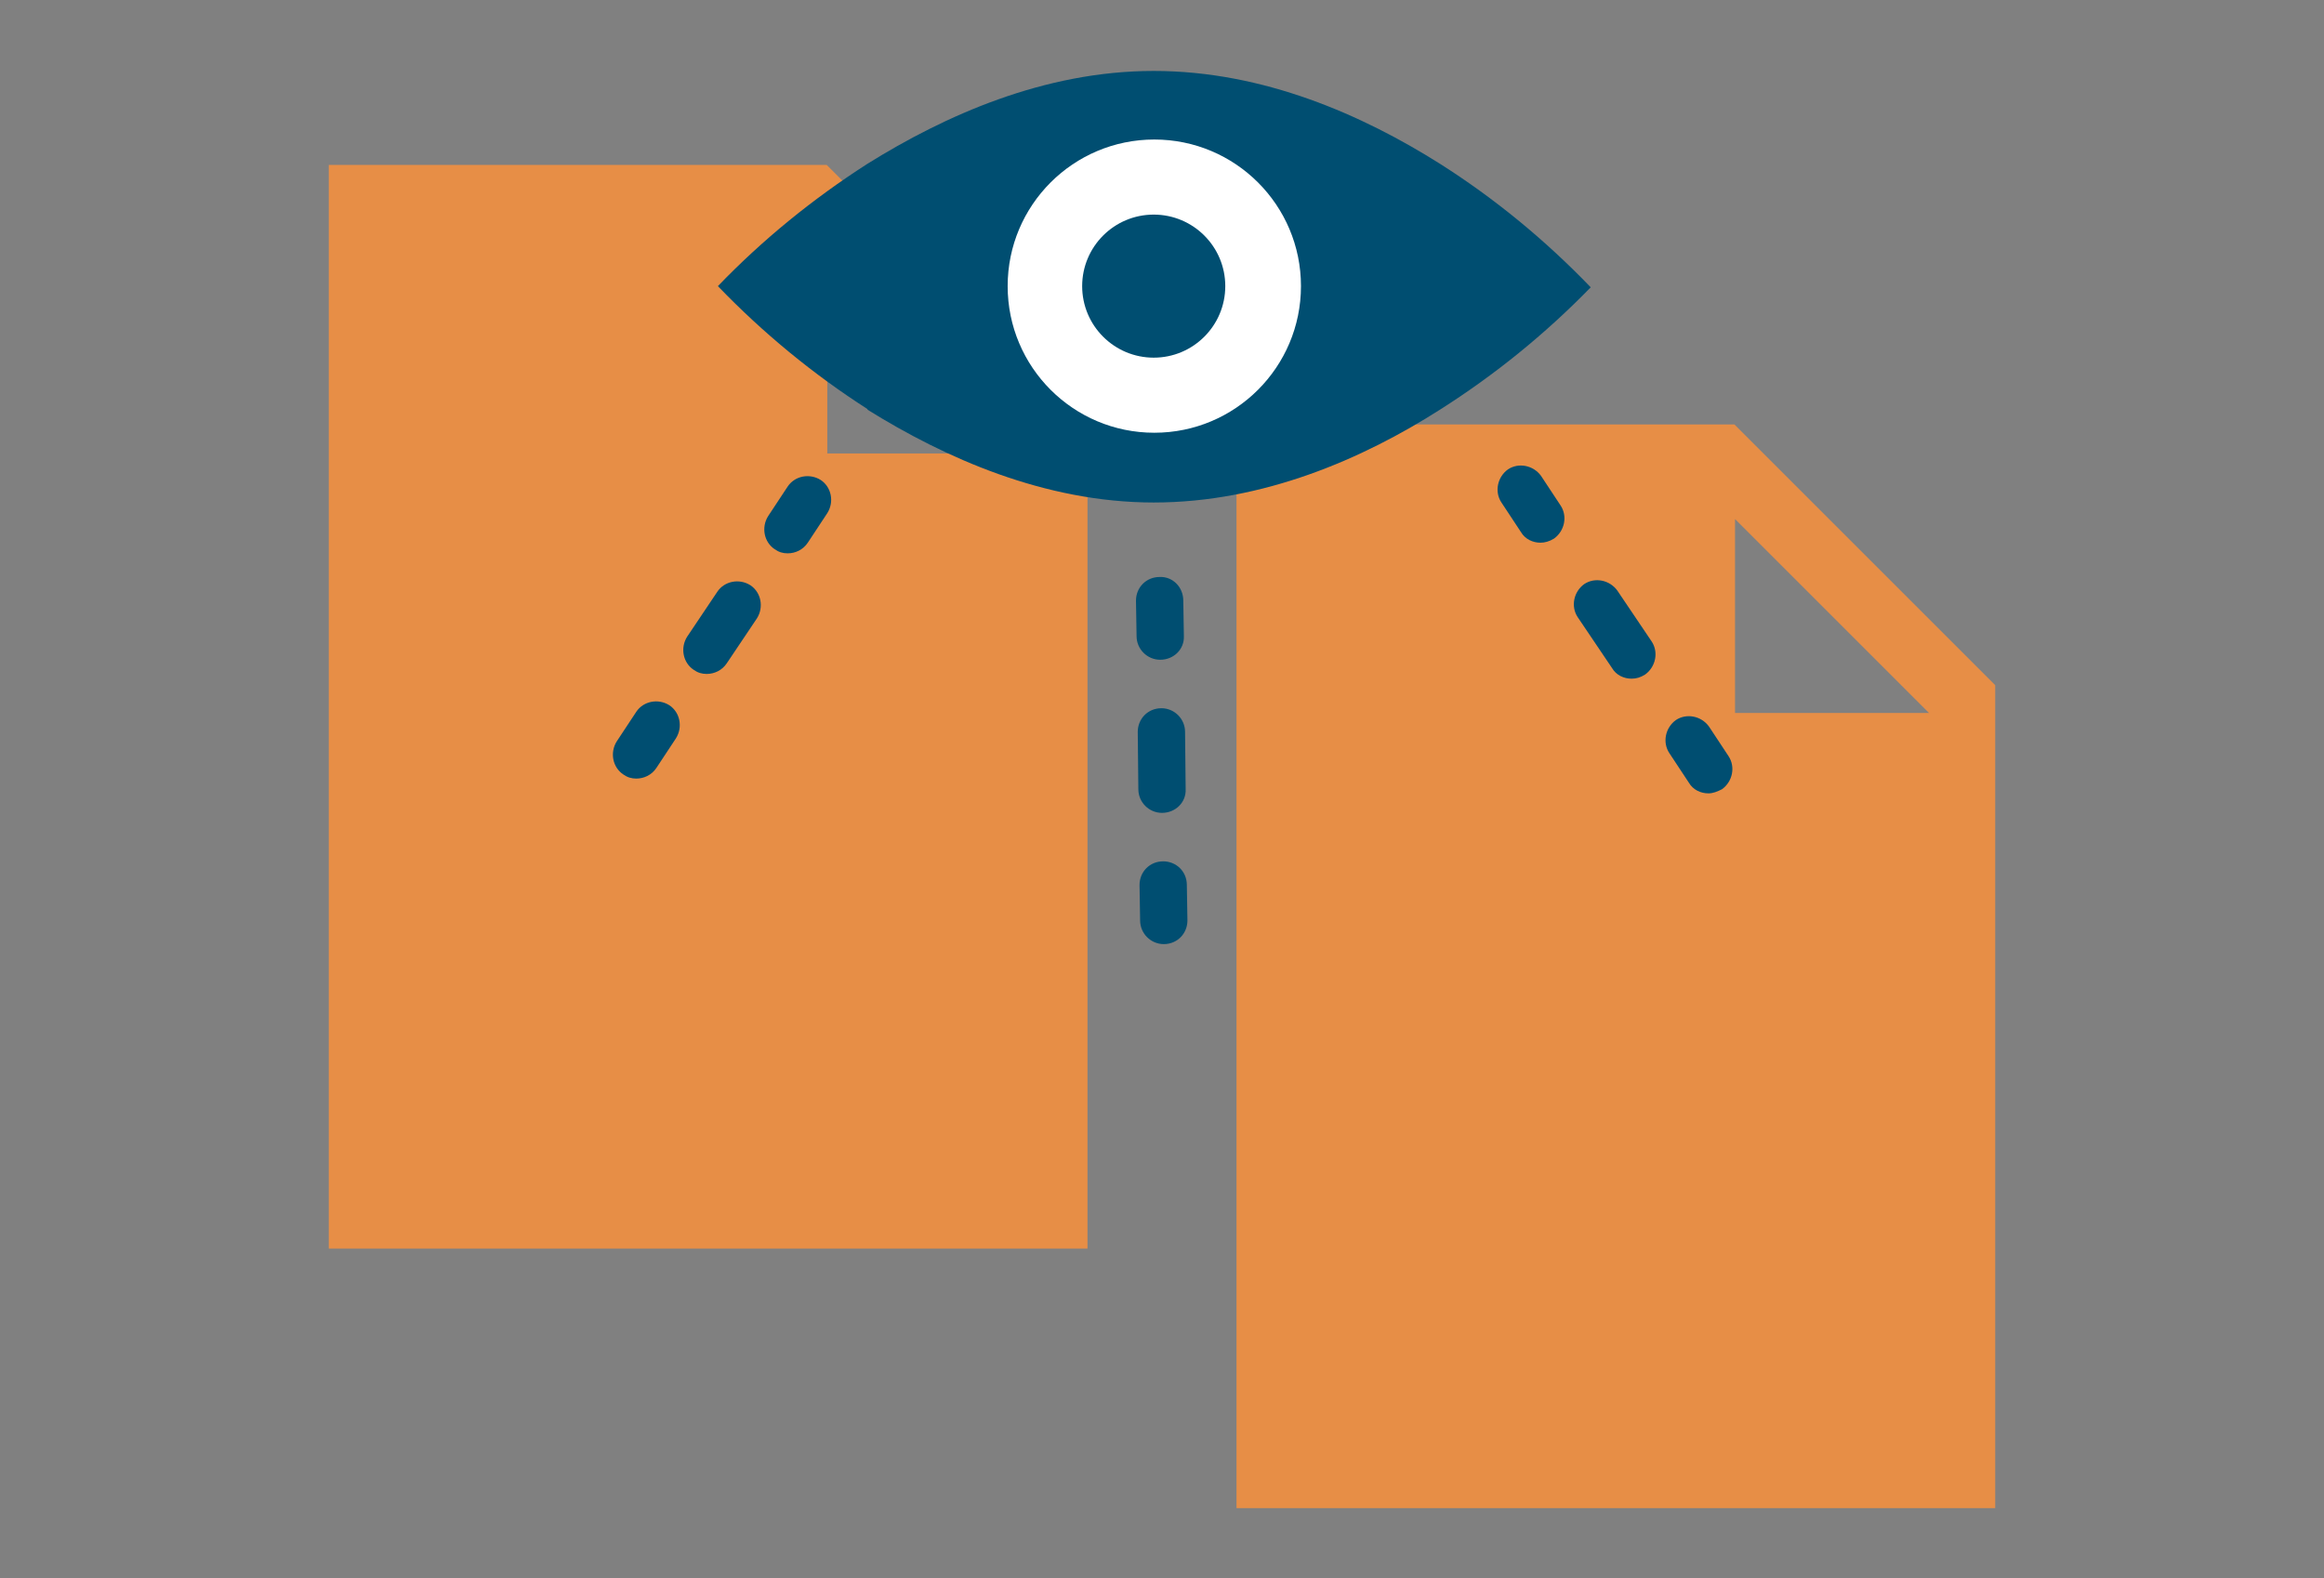<?xml version="1.0" encoding="utf-8"?>
<!-- Generator: Adobe Illustrator 25.0.1, SVG Export Plug-In . SVG Version: 6.00 Build 0)  -->
<svg version="1.1" id="Layer_1" xmlns="http://www.w3.org/2000/svg" xmlns:xlink="http://www.w3.org/1999/xlink" x="0px" y="0px"
	 width="393px" height="267px" viewBox="0 0 393 267" style="enable-background:new 0 0 393 267;" xml:space="preserve">
<rect x="0" y="0" width="393" height="267" fill="#808080" stroke="none"/>
<g>
	<g>
		<g>
			<g>
				<path style="fill:#E78E46;" d="M293.3,71.8h-84.2v183.3h128.3V115.9L293.3,71.8z M293.4,120.6V87.8l32.8,32.8H293.4z"/>
			</g>
			<g>
				<path style="fill:#E78E46;" d="M139.8,27.9H55.6v183.3h128.3V71.9L139.8,27.9z M139.9,76.6V43.9l32.8,32.8H139.9z"/>
			</g>
		</g>
	</g>
	<g>
		<path style="fill:#004E71;" d="M243.5,27.7c-13-8.2-29.8-15.7-48.4-15.7s-35.4,7.6-48.4,15.7c-9.2,5.9-17.7,12.8-25.3,20.7
			c7.6,7.9,16.1,14.9,25.3,20.8v0.1c13,8.1,29.9,15.7,48.4,15.7c18.5,0,35.4-7.4,48.4-15.7c9.3-5.9,17.8-12.8,25.5-20.7
			C261.3,40.6,252.8,33.6,243.5,27.7z"/>
		<circle style="fill:#FFFFFF;" cx="195.2" cy="48.4" r="24.8"/>
		<circle style="fill:#004E71;" cx="195.1" cy="48.4" r="12.1"/>
	</g>
	<g>
		<path style="fill:#004E71;" d="M107.6,131.7c-0.8,0-1.5-0.2-2.2-0.7c-1.8-1.2-2.3-3.7-1.1-5.6l3.3-5c1.2-1.8,3.7-2.3,5.6-1.1
			c1.8,1.2,2.3,3.7,1.1,5.6l-3.3,5C110.2,131.1,108.9,131.7,107.6,131.7z"/>
		<path style="fill:#004E71;" d="M119.5,114c-0.8,0-1.5-0.2-2.2-0.7c-1.8-1.2-2.3-3.7-1.1-5.6l5.1-7.6c1.2-1.8,3.7-2.3,5.6-1.1
			c1.8,1.2,2.3,3.7,1.1,5.6l-5.1,7.6C122.1,113.4,120.8,114,119.5,114z"/>
		<path style="fill:#004E71;" d="M133.2,93.6c-0.8,0-1.5-0.2-2.2-0.7c-1.8-1.2-2.3-3.7-1.1-5.6l3.3-5c1.2-1.8,3.7-2.3,5.6-1.1
			c1.8,1.2,2.3,3.7,1.1,5.6l-3.3,5C135.8,93,134.5,93.6,133.2,93.6z"/>
	</g>
	<g>
		<path style="fill:#004E71;" d="M288.9,134.2c-1.3,0-2.6-0.6-3.3-1.8l-3.3-5c-1.2-1.8-0.7-4.3,1.1-5.6c1.8-1.2,4.3-0.7,5.6,1.1
			l3.3,5c1.2,1.8,0.7,4.3-1.1,5.6C290.4,133.9,289.7,134.2,288.9,134.2z"/>
		<path style="fill:#004E71;" d="M275.9,114.8c-1.3,0-2.6-0.6-3.3-1.8l-5.8-8.6c-1.2-1.8-0.7-4.3,1.1-5.6c1.8-1.2,4.3-0.7,5.6,1.1
			l5.8,8.6c1.2,1.8,0.7,4.3-1.1,5.6C277.4,114.6,276.7,114.8,275.9,114.8z"/>
		<path style="fill:#004E71;" d="M260.5,91.8c-1.3,0-2.6-0.6-3.3-1.8l-3.3-5c-1.2-1.8-0.7-4.3,1.1-5.6c1.8-1.2,4.3-0.7,5.6,1.1
			l3.3,5c1.2,1.8,0.7,4.3-1.1,5.6C262,91.6,261.2,91.8,260.5,91.8z"/>
	</g>
	<g>
		<path style="fill:#004E71;" d="M196.8,159.7c-2.2,0-4-1.8-4-4l-0.1-6c0-2.2,1.7-4,4-4c2.2,0,4,1.7,4,4l0.1,6
			C200.8,157.9,199.1,159.7,196.8,159.7C196.8,159.7,196.8,159.7,196.8,159.7z"/>
		<path style="fill:#004E71;" d="M196.5,137.5c-2.2,0-4-1.8-4-4l-0.1-9.7c0-2.2,1.7-4,4-4c0,0,0,0,0,0c2.2,0,4,1.8,4,4l0.1,9.7
			C200.6,135.7,198.8,137.5,196.5,137.5C196.6,137.5,196.6,137.5,196.5,137.5z"/>
		<path style="fill:#004E71;" d="M196.2,111.6c-2.2,0-4-1.8-4-4l-0.1-6c0-2.2,1.7-4,4-4c2.2-0.1,4,1.7,4,4l0.1,6
			C200.3,109.8,198.5,111.6,196.2,111.6C196.3,111.6,196.3,111.6,196.2,111.6z"/>
	</g>
</g>
</svg>
